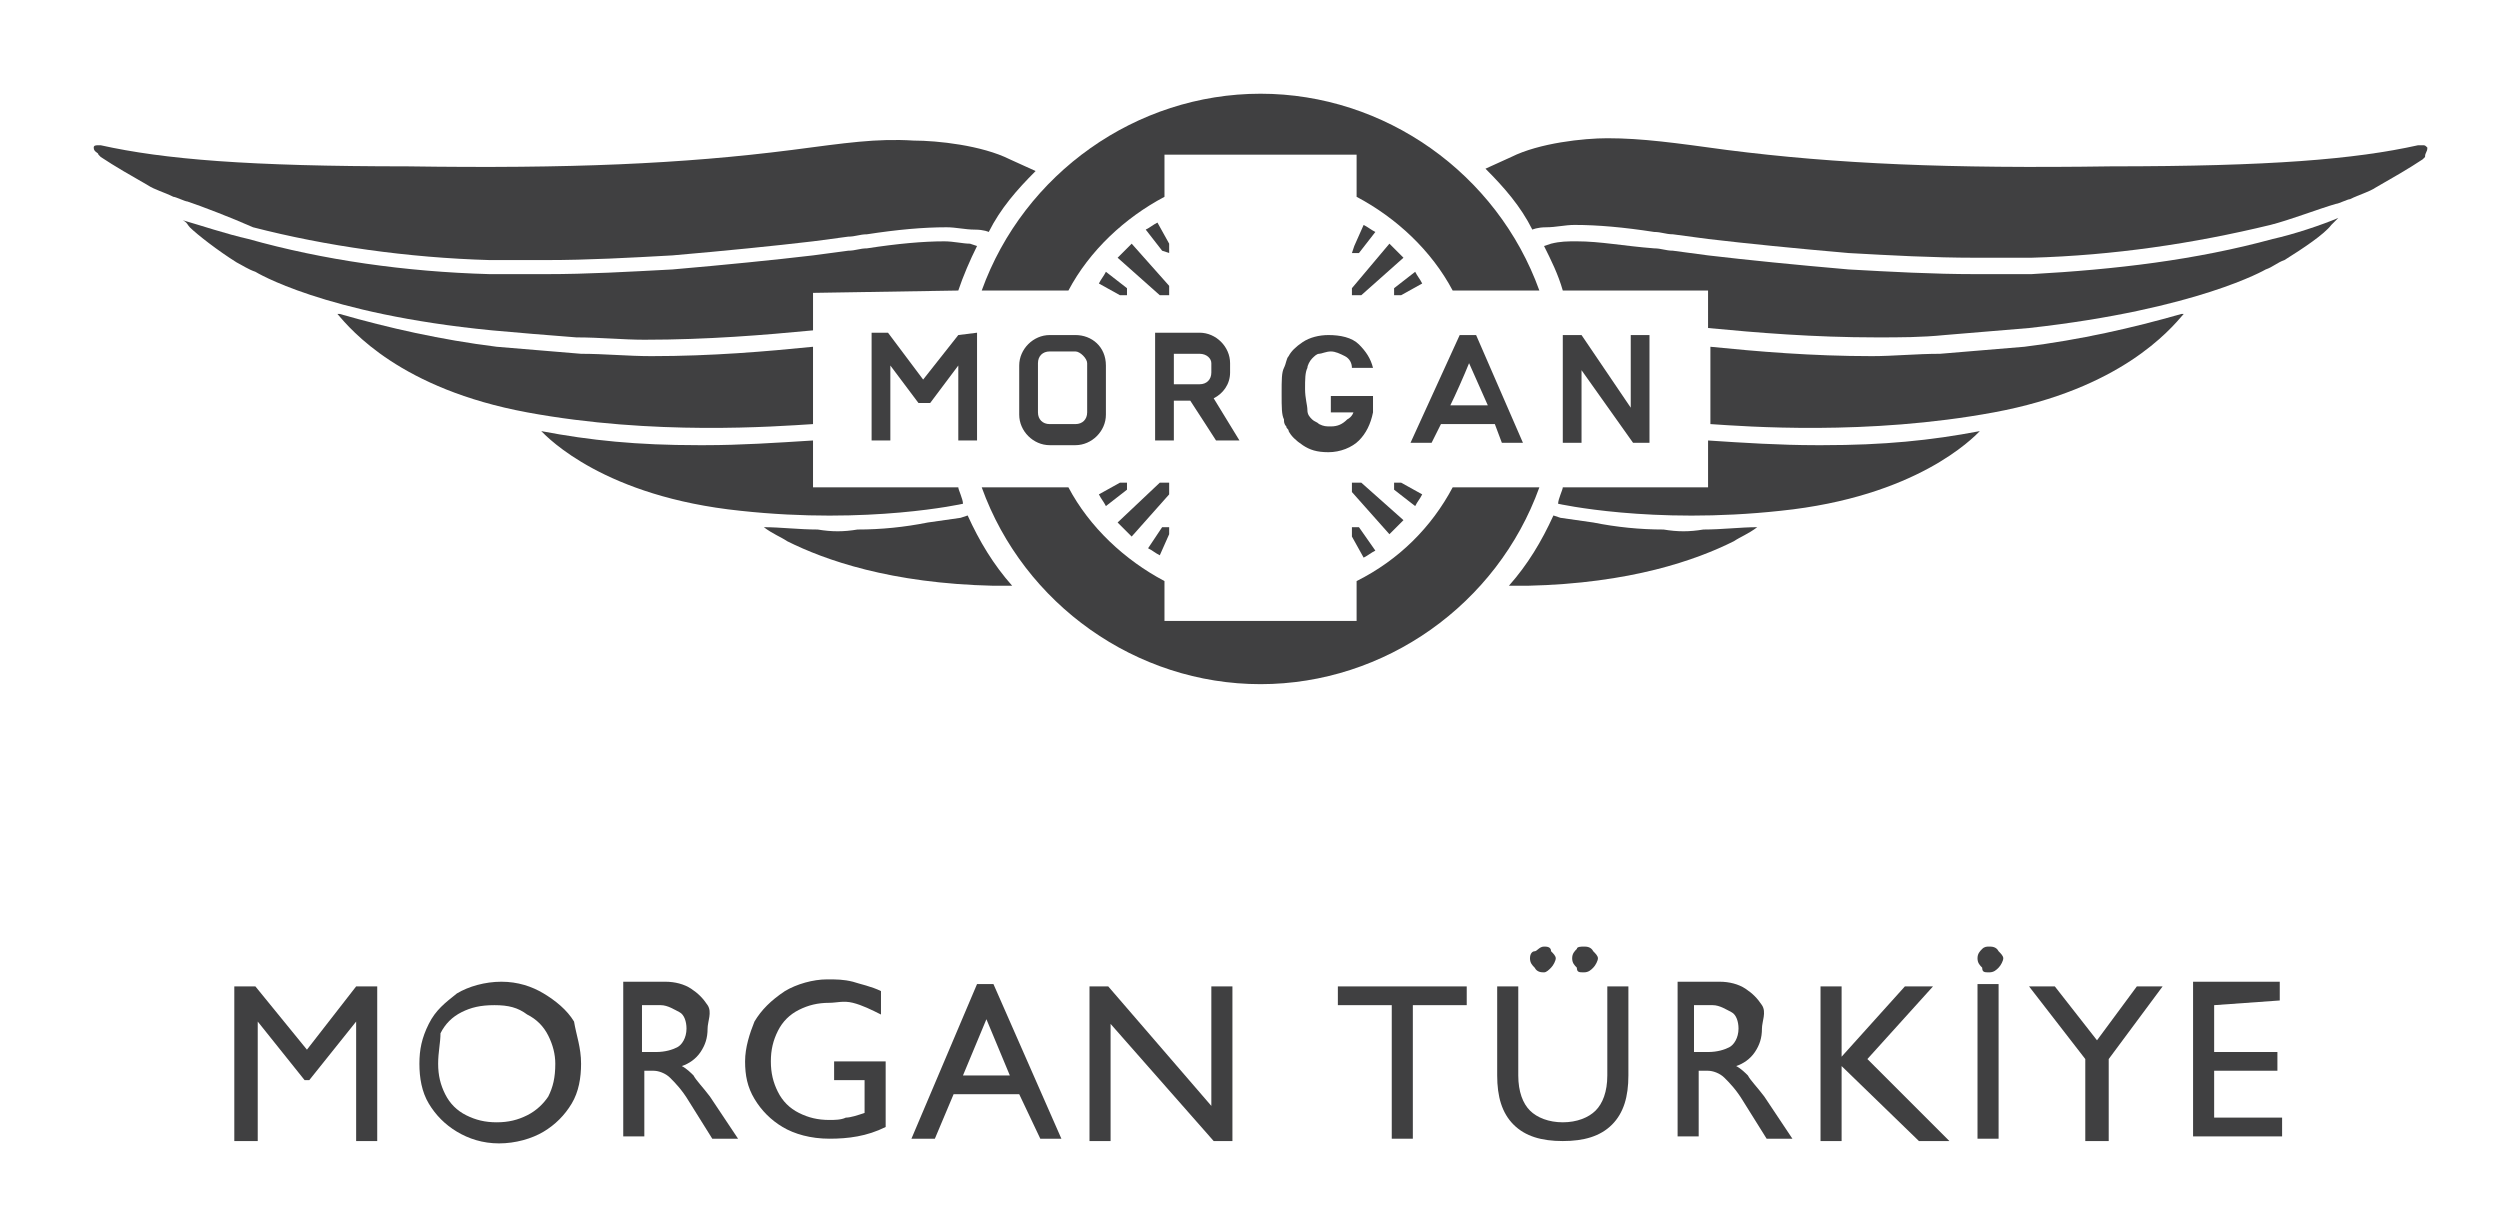 <?xml version="1.0" encoding="utf-8"?>
<!-- Generator: Adobe Illustrator 23.0.3, SVG Export Plug-In . SVG Version: 6.00 Build 0)  -->
<svg version="1.1" id="Layer_1" xmlns="http://www.w3.org/2000/svg" xmlns:xlink="http://www.w3.org/1999/xlink" x="0px" y="0px"
	 viewBox="0 0 106.7 51.8" style="enable-background:new 0 0 106.7 51.8;" xml:space="preserve">
<style type="text/css">
	.st0{fill:#404041;}
</style>
<g>
	<g>
		<g>
			<path class="st0" d="M103.6,6.3c-0.1-0.1-0.1-0.1-0.2-0.1h-0.1h-0.1c-2.7,0.6-6.3,0.9-13.1,0.9C83.2,7.2,78.4,7,73.7,6.4
				c-2.2-0.3-3.6-0.5-5.1-0.5c-1,0-2.9,0.2-4.1,0.8l-1.1,0.5c0.8,0.8,1.5,1.6,2,2.6c0,0,0.2-0.1,0.6-0.1s0.8-0.1,1.2-0.1
				c1,0,2.1,0.1,3.4,0.3c0.3,0,0.5,0.1,0.8,0.1l1.5,0.2c1.7,0.2,3.7,0.4,6,0.6c1.8,0.1,3.6,0.2,5.4,0.2c0.8,0,1.6,0,2.4,0
				c3.5-0.1,6.9-0.6,10.2-1.4c0.8-0.2,2.1-0.7,2.8-0.9c0.1,0,0.5-0.2,0.6-0.2c0.4-0.2,0.8-0.3,1.1-0.5c0.7-0.4,1.4-0.8,2-1.2
				l0.1-0.1C103.5,6.5,103.6,6.5,103.6,6.3C103.7,6.4,103.7,6.4,103.6,6.3L103.6,6.3L103.6,6.3z"/>
			<path class="st0" d="M71,22.6c-1,0-2-0.1-3-0.3l-1.4-0.2L66.3,22c-0.5,1.1-1.1,2.1-1.9,3h0.8c4.4-0.1,7.2-1.1,8.8-1.9l0,0
				c0.3-0.2,0.6-0.3,1-0.6c-0.7,0-1.5,0.1-2.3,0.1C72.1,22.7,71.6,22.7,71,22.6L71,22.6L71,22.6z"/>
		</g>
		<g>
			<g>
				<path class="st0" d="M49.9,12.6v-0.4l-1.6-1.8c-0.2,0.2-0.4,0.4-0.6,0.6l1.8,1.6L49.9,12.6L49.9,12.6z"/>
				<path class="st0" d="M48.1,12.6v-0.3l-0.9-0.7c-0.1,0.2-0.2,0.3-0.3,0.5l0.9,0.5C47.7,12.6,48.1,12.6,48.1,12.6z"/>
				<path class="st0" d="M49.9,10.8v-0.4l-0.5-0.9c-0.2,0.1-0.3,0.2-0.5,0.3l0.7,0.9L49.9,10.8L49.9,10.8z"/>
			</g>
			<g>
				<path class="st0" d="M57.7,12.6h0.4l1.8-1.6c-0.2-0.2-0.4-0.4-0.6-0.6l-1.6,1.9C57.7,12.2,57.7,12.6,57.7,12.6z"/>
				<path class="st0" d="M57.7,10.8H58l0.7-0.9c-0.2-0.1-0.3-0.2-0.5-0.3l-0.4,0.9L57.7,10.8L57.7,10.8z"/>
				<path class="st0" d="M59.5,12.6h0.3l0.9-0.5c-0.1-0.2-0.2-0.3-0.3-0.5l-0.9,0.7V12.6L59.5,12.6L59.5,12.6z"/>
			</g>
			<g>
				<path class="st0" d="M57.7,20.6V21l1.6,1.8c0.2-0.2,0.4-0.4,0.6-0.6l-1.8-1.6L57.7,20.6L57.7,20.6z"/>
				<path class="st0" d="M59.5,20.6v0.3l0.9,0.7c0.1-0.2,0.2-0.3,0.3-0.5l-0.9-0.5C59.9,20.6,59.5,20.6,59.5,20.6z"/>
				<path class="st0" d="M57.7,22.5v0.4l0.5,0.9c0.2-0.1,0.3-0.2,0.5-0.3l-0.7-1H57.7L57.7,22.5z"/>
			</g>
			<g>
				<path class="st0" d="M49.9,20.6h-0.4l-1.8,1.7c0.2,0.2,0.4,0.4,0.6,0.6l1.6-1.8C49.9,21,49.9,20.6,49.9,20.6z"/>
				<path class="st0" d="M49.9,22.5h-0.3L49,23.4c0.2,0.1,0.3,0.2,0.5,0.3l0.4-0.9V22.5L49.9,22.5z"/>
				<path class="st0" d="M48.1,20.6h-0.3l-0.9,0.5c0.1,0.2,0.2,0.3,0.3,0.5l0.9-0.7V20.6L48.1,20.6L48.1,20.6z"/>
			</g>
		</g>
		<path class="st0" d="M4,6.3c0-0.1,0.1-0.1,0.2-0.1l0,0h0.1C7,6.8,10.6,7.1,17.4,7.1C24.3,7.2,29.1,7,33.8,6.4
			C36.1,6.1,37.4,5.9,39,6c1,0,2.9,0.2,4.1,0.8l1.1,0.5c-0.8,0.8-1.5,1.6-2,2.6c0,0-0.2-0.1-0.6-0.1s-0.8-0.1-1.2-0.1
			c-1,0-2.1,0.1-3.4,0.3c-0.3,0-0.5,0.1-0.8,0.1l-1.5,0.2c-1.7,0.2-3.7,0.4-6,0.6c-1.8,0.1-3.6,0.2-5.4,0.2c-0.8,0-1.6,0-2.4,0
			c-3.5-0.1-7-0.6-10.1-1.4C9.9,9.3,8.6,8.8,8,8.6c-0.1,0-0.5-0.2-0.6-0.2C7,8.2,6.6,8.1,6.3,7.9c-0.7-0.4-1.4-0.8-2-1.2L4.2,6.6
			C4.2,6.5,4,6.5,4,6.3C4,6.4,4,6.4,4,6.3L4,6.3L4,6.3z"/>
		<g>
			<path class="st0" d="M57.9,24.8v1.7h-8.2v-1.7c-1.7-0.9-3.2-2.3-4.1-4h-3.7c1.8,5,6.6,8.4,11.9,8.4s10.1-3.4,11.9-8.4H62
				C61.1,22.5,59.7,23.9,57.9,24.8z"/>
			<path class="st0" d="M49.7,8.4V6.6h8.2v1.8c1.7,0.9,3.2,2.3,4.1,4h3.7C63.9,7.4,59.1,4,53.8,4s-10.1,3.4-11.9,8.4h3.7
				C46.5,10.7,48,9.3,49.7,8.4L49.7,8.4L49.7,8.4z"/>
			<path class="st0" d="M97,10.2c-3.3,0.9-6.7,1.3-10.3,1.5c-0.8,0-1.6,0-2.4,0c-1.8,0-3.6-0.1-5.4-0.2c-2.3-0.2-4.3-0.4-6-0.6
				l-1.5-0.2c-0.3,0-0.5-0.1-0.8-0.1c-1.3-0.1-2.3-0.3-3.3-0.3c-0.4,0-0.7,0-1.1,0.1l-0.3,0.1c0.3,0.6,0.6,1.2,0.8,1.9h6.2V14
				c2.1,0.2,4.5,0.4,7.2,0.4c1,0,1.9,0,2.9-0.1c1.2-0.1,2.4-0.2,3.6-0.3c7.2-0.8,10.1-2.5,10.1-2.5c0.3-0.1,0.5-0.3,0.8-0.4
				c0.8-0.5,1.7-1.1,2-1.5c0.1-0.1,0.2-0.2,0.3-0.3l0,0C99.1,9.6,97.9,10,97,10.2C97.1,10.2,97,10.2,97,10.2z"/>
			<path class="st0" d="M40.9,12.4c0.2-0.6,0.5-1.3,0.8-1.9l-0.3-0.1c-0.3,0-0.7-0.1-1.1-0.1c-0.9,0-2,0.1-3.3,0.3
				c-0.3,0-0.5,0.1-0.8,0.1l-1.5,0.2c-1.7,0.2-3.7,0.4-6,0.6c-1.9,0.1-3.6,0.2-5.4,0.2c-0.8,0-1.6,0-2.4,0
				c-3.6-0.1-7.1-0.6-10.3-1.5C9.7,10,8.5,9.6,7.8,9.4l0,0C8,9.5,8,9.6,8.1,9.7c0.3,0.3,1.2,1,2,1.5c0.2,0.1,0.5,0.3,0.8,0.4
				c0,0,2.9,1.8,10.1,2.5c1.1,0.1,2.3,0.2,3.6,0.3c1,0,2,0.1,2.9,0.1c2.7,0,5.1-0.2,7.2-0.4v-1.6L40.9,12.4L40.9,12.4z"/>
		</g>
		<path class="st0" d="M40.9,14.3c0,0-1.1,1.4-1.5,1.9l-1.5-2h-0.7v4.6H38v-3.2l1.2,1.6h0.5l1.2-1.6v3.2h0.8v-4.6L40.9,14.3
			L40.9,14.3L40.9,14.3L40.9,14.3z"/>
		<path class="st0" d="M45.9,14.3h-1.1c-0.7,0-1.3,0.6-1.3,1.3v2.1c0,0.7,0.6,1.3,1.3,1.3h1.1c0.7,0,1.3-0.6,1.3-1.3v-2.1
			C47.2,14.8,46.6,14.3,45.9,14.3z M46.4,15.5v2.1c0,0.3-0.2,0.5-0.5,0.5h-1.1c-0.3,0-0.5-0.2-0.5-0.5v-2.1c0-0.3,0.2-0.5,0.5-0.5
			h1.1C46.1,15,46.4,15.3,46.4,15.5z"/>
		<path class="st0" d="M63,14.3h-0.7l-2.1,4.6h0.9l0.4-0.8h2.3l0.3,0.8H65L63,14.3L63,14.3L63,14.3L63,14.3z M63.5,17.3h-1.6
			c0.2-0.4,0.6-1.3,0.8-1.8L63.5,17.3z"/>
		<path class="st0" d="M52.5,15.9v-0.4c0-0.7-0.6-1.3-1.3-1.3h-1.9v4.6h0.8v-1.7h0.7c0.2,0.3,1.1,1.7,1.1,1.7l0,0h1L51.8,17
			C52.2,16.8,52.5,16.4,52.5,15.9z M51.7,15.5v0.4c0,0.3-0.2,0.5-0.5,0.5h-1.1v-1.3h1.1C51.5,15.1,51.7,15.3,51.7,15.5L51.7,15.5
			L51.7,15.5z"/>
		<polygon class="st0" points="69.6,14.3 69.6,17.4 67.5,14.3 66.7,14.3 66.7,18.9 67.5,18.9 67.5,15.8 69.7,18.9 70.4,18.9 
			70.4,14.3 		"/>
		<path class="st0" d="M57.8,17.4c0,0.2-0.1,0.4-0.3,0.5c-0.2,0.2-0.4,0.3-0.7,0.3c-0.2,0-0.3,0-0.5-0.1C56.2,18,56.1,18,56,17.9
			s-0.2-0.2-0.2-0.4c0-0.2-0.1-0.5-0.1-0.9s0-0.7,0.1-0.9c0-0.1,0.1-0.3,0.2-0.4c0.1-0.1,0.2-0.2,0.3-0.2s0.3-0.1,0.5-0.1
			s0.4,0.1,0.6,0.2c0.2,0.1,0.3,0.3,0.3,0.5l0,0h0.9l0,0c-0.1-0.4-0.3-0.7-0.6-1s-0.8-0.4-1.3-0.4l0,0c-0.4,0-0.8,0.1-1.1,0.3
			S55.1,15,55,15.2c-0.1,0.1-0.1,0.3-0.2,0.5s-0.1,0.5-0.1,1.1s0,0.9,0.1,1.1c0,0.1,0,0.2,0.1,0.3c0,0.1,0.1,0.1,0.1,0.2
			c0.1,0.2,0.3,0.4,0.6,0.6s0.6,0.3,1.1,0.3s1-0.2,1.3-0.5s0.5-0.7,0.6-1.2v-0.7h-1.8v0.7h1L57.8,17.4L57.8,17.4L57.8,17.4z"/>
		<path class="st0" d="M66.7,20.8c0,0.1-0.2,0.5-0.2,0.7c0,0,4,0.9,9.5,0.3c5.8-0.6,8.2-3.1,8.5-3.4c-2.1,0.4-4.1,0.6-6.7,0.6h-0.3
			c-1.5,0-3.1-0.1-4.6-0.2v2H66.7z"/>
		<path class="st0" d="M85.1,17.6c5.4-1,7.5-3.5,8.1-4.2h-0.1c-2.1,0.6-4.3,1.1-6.7,1.4c-1.2,0.1-2.4,0.2-3.6,0.3
			c-1,0-2,0.1-2.9,0.1c-2.6,0-4.9-0.2-6.9-0.4v3.3C74.5,18.2,79.7,18.6,85.1,17.6L85.1,17.6L85.1,17.6z"/>
		<path class="st0" d="M36.6,22.6c1,0,2-0.1,3-0.3l1.4-0.2l0.3-0.1c0.5,1.1,1.1,2.1,1.9,3h-0.8c-4.4-0.1-7.2-1.1-8.8-1.9l0,0
			c-0.3-0.2-0.6-0.3-1-0.6c0.7,0,1.5,0.1,2.3,0.1C35.5,22.7,36,22.7,36.6,22.6L36.6,22.6L36.6,22.6z"/>
		<path class="st0" d="M40.9,20.8c0,0.1,0.2,0.5,0.2,0.7c0,0-4,0.9-9.5,0.3c-5.8-0.6-8.2-3.1-8.5-3.4c2.1,0.4,4.1,0.6,6.7,0.6h0.3
			c1.5,0,3-0.1,4.6-0.2v2H40.9z"/>
		<path class="st0" d="M22.5,17.6c-5.4-1-7.5-3.5-8.1-4.2h0.1c2.1,0.6,4.3,1.1,6.7,1.4c1.2,0.1,2.4,0.2,3.6,0.3c1,0,2,0.1,3,0.1
			c2.6,0,4.9-0.2,6.9-0.4v3.3C33.1,18.2,27.9,18.6,22.5,17.6L22.5,17.6L22.5,17.6z"/>
	</g>
	<g>
		<path class="st0" d="M15.2,42.1h0.9v6.6h-0.9v-5.1l-2,2.5H13l-2-2.5v5.1h-1v-6.6h0.9l2.2,2.7L15.2,42.1L15.2,42.1L15.2,42.1z"/>
		<path class="st0" d="M24.8,45.4c0,0.6-0.1,1.2-0.4,1.7s-0.7,0.9-1.2,1.2s-1.2,0.5-1.9,0.5c-0.7,0-1.3-0.2-1.8-0.5
			s-0.9-0.7-1.2-1.2c-0.3-0.5-0.4-1.1-0.4-1.7s0.1-1.1,0.4-1.7s0.7-0.9,1.2-1.3c0.5-0.3,1.2-0.5,1.9-0.5c0.7,0,1.3,0.2,1.8,0.5
			s1,0.7,1.3,1.2C24.6,44.2,24.8,44.7,24.8,45.4L24.8,45.4L24.8,45.4z M18.7,45.4c0,0.5,0.1,0.9,0.3,1.3c0.2,0.4,0.5,0.7,0.9,0.9
			s0.8,0.3,1.3,0.3s0.9-0.1,1.3-0.3s0.7-0.5,0.9-0.8c0.2-0.4,0.3-0.8,0.3-1.4c0-0.4-0.1-0.8-0.3-1.2c-0.2-0.4-0.5-0.7-0.9-0.9
			c-0.4-0.3-0.8-0.4-1.4-0.4s-1,0.1-1.4,0.3s-0.7,0.5-0.9,0.9C18.8,44.5,18.7,44.9,18.7,45.4z"/>
		<path class="st0" d="M30.2,43.9c0,0.4-0.1,0.7-0.3,1s-0.5,0.5-0.8,0.6c0.2,0.1,0.4,0.3,0.5,0.4c0.1,0.2,0.4,0.5,0.7,0.9l1.2,1.8
			h-1.1l-1-1.6c-0.3-0.5-0.6-0.8-0.8-1c-0.2-0.2-0.5-0.3-0.7-0.3h-0.4v2.8h-0.9v-6.6h1.8c0.4,0,0.8,0.1,1.1,0.3
			c0.3,0.2,0.5,0.4,0.7,0.7S30.2,43.6,30.2,43.9L30.2,43.9z M29.3,43.9c0-0.3-0.1-0.6-0.3-0.7s-0.5-0.3-0.8-0.3h-0.8v2H28
			c0.4,0,0.7-0.1,0.9-0.2S29.3,44.3,29.3,43.9L29.3,43.9L29.3,43.9z"/>
		<path class="st0" d="M35.4,42.8c-0.5,0-0.9,0.1-1.3,0.3s-0.7,0.5-0.9,0.9s-0.3,0.8-0.3,1.3s0.1,0.9,0.3,1.3
			c0.2,0.4,0.5,0.7,0.9,0.9s0.8,0.3,1.3,0.3c0.2,0,0.5,0,0.7-0.1c0.2,0,0.5-0.1,0.8-0.2v-1.4h-1.3v-0.8h2.2v2.8
			c-0.8,0.4-1.6,0.5-2.4,0.5s-1.5-0.2-2-0.5s-0.9-0.7-1.2-1.2s-0.4-1-0.4-1.6s0.2-1.2,0.4-1.7c0.3-0.5,0.7-0.9,1.3-1.3
			c0.5-0.3,1.2-0.5,1.8-0.5c0.4,0,0.7,0,1.1,0.1c0.3,0.1,0.8,0.2,1.2,0.4v1c-0.4-0.2-0.8-0.4-1.2-0.5S35.7,42.8,35.4,42.8L35.4,42.8
			L35.4,42.8z"/>
		<path class="st0" d="M44.4,48.6l-0.9-1.9h-2.8l-0.8,1.9h-1l2.8-6.6h0.7l2.9,6.6H44.4z M42.1,43.5l-1,2.4h2L42.1,43.5z"/>
		<path class="st0" d="M51.7,42.1h0.9v6.6h-0.8l-4.4-5v5h-0.9v-6.6h0.8l4.4,5.1V42.1L51.7,42.1z"/>
		<path class="st0" d="M60.3,42.9v5.7h-0.9v-5.7h-2.3v-0.8h5.5v0.8H60.3z"/>
		<path class="st0" d="M66.7,47.9c0.6,0,1.1-0.2,1.4-0.5s0.5-0.8,0.5-1.5v-3.8h0.9v3.8c0,0.9-0.2,1.6-0.7,2.1s-1.2,0.7-2.1,0.7
			s-1.6-0.2-2.1-0.7s-0.7-1.2-0.7-2.1v-3.8h0.9v3.8c0,0.7,0.2,1.2,0.5,1.5S66.1,47.9,66.7,47.9L66.7,47.9L66.7,47.9z M65.9,40.4
			c0.1,0,0.3,0,0.3,0.2c0.1,0.1,0.2,0.2,0.2,0.3s-0.1,0.3-0.2,0.4s-0.2,0.2-0.3,0.2s-0.3,0-0.4-0.2c-0.1-0.1-0.2-0.2-0.2-0.4
			s0.1-0.3,0.2-0.3S65.7,40.4,65.9,40.4z M67.6,40.4c0.1,0,0.3,0,0.4,0.2c0.1,0.1,0.2,0.2,0.2,0.3s-0.1,0.3-0.2,0.4
			s-0.2,0.2-0.4,0.2s-0.3,0-0.3-0.2c-0.1-0.1-0.2-0.2-0.2-0.4s0.1-0.3,0.2-0.4C67.3,40.4,67.5,40.4,67.6,40.4L67.6,40.4L67.6,40.4z
			 M84.9,40.4c0.1,0,0.3,0,0.4,0.2c0.1,0.1,0.2,0.2,0.2,0.3s-0.1,0.3-0.2,0.4s-0.2,0.2-0.4,0.2s-0.3,0-0.3-0.2
			c-0.1-0.1-0.2-0.2-0.2-0.4s0.1-0.3,0.2-0.4C84.7,40.4,84.8,40.4,84.9,40.4L84.9,40.4L84.9,40.4z"/>
		<path class="st0" d="M75.2,43.9c0,0.4-0.1,0.7-0.3,1s-0.5,0.5-0.8,0.6c0.2,0.1,0.4,0.3,0.5,0.4c0.1,0.2,0.4,0.5,0.7,0.9l1.2,1.8
			h-1.1l-1-1.6c-0.3-0.5-0.6-0.8-0.8-1c-0.2-0.2-0.5-0.3-0.7-0.3h-0.4v2.8h-0.9v-6.6h1.8c0.4,0,0.8,0.1,1.1,0.3
			c0.3,0.2,0.5,0.4,0.7,0.7S75.2,43.6,75.2,43.9L75.2,43.9z M74.2,43.9c0-0.3-0.1-0.6-0.3-0.7s-0.5-0.3-0.8-0.3h-0.8v2h0.6
			c0.4,0,0.7-0.1,0.9-0.2S74.2,44.3,74.2,43.9L74.2,43.9z"/>
		<path class="st0" d="M81.3,42.1h1.2l-2.8,3.1l3.5,3.5h-1.3l-3.3-3.2v3.2h-0.9v-6.6h0.9v3L81.3,42.1L81.3,42.1L81.3,42.1z"/>
		<path class="st0" d="M84.4,48.6V42h0.9v6.6H84.4z"/>
		<path class="st0" d="M91.2,42.1h1.1L90,45.2v3.5h-1v-3.5l-2.4-3.1h1.1l1.8,2.3L91.2,42.1C91.3,42.1,91.2,42.1,91.2,42.1z"/>
		<path class="st0" d="M94.5,42.9v2h2.7v0.8h-2.7v2h2.9v0.8h-3.8v-6.6h3.7v0.8L94.5,42.9L94.5,42.9z"/>
	</g>
</g>
</svg>

